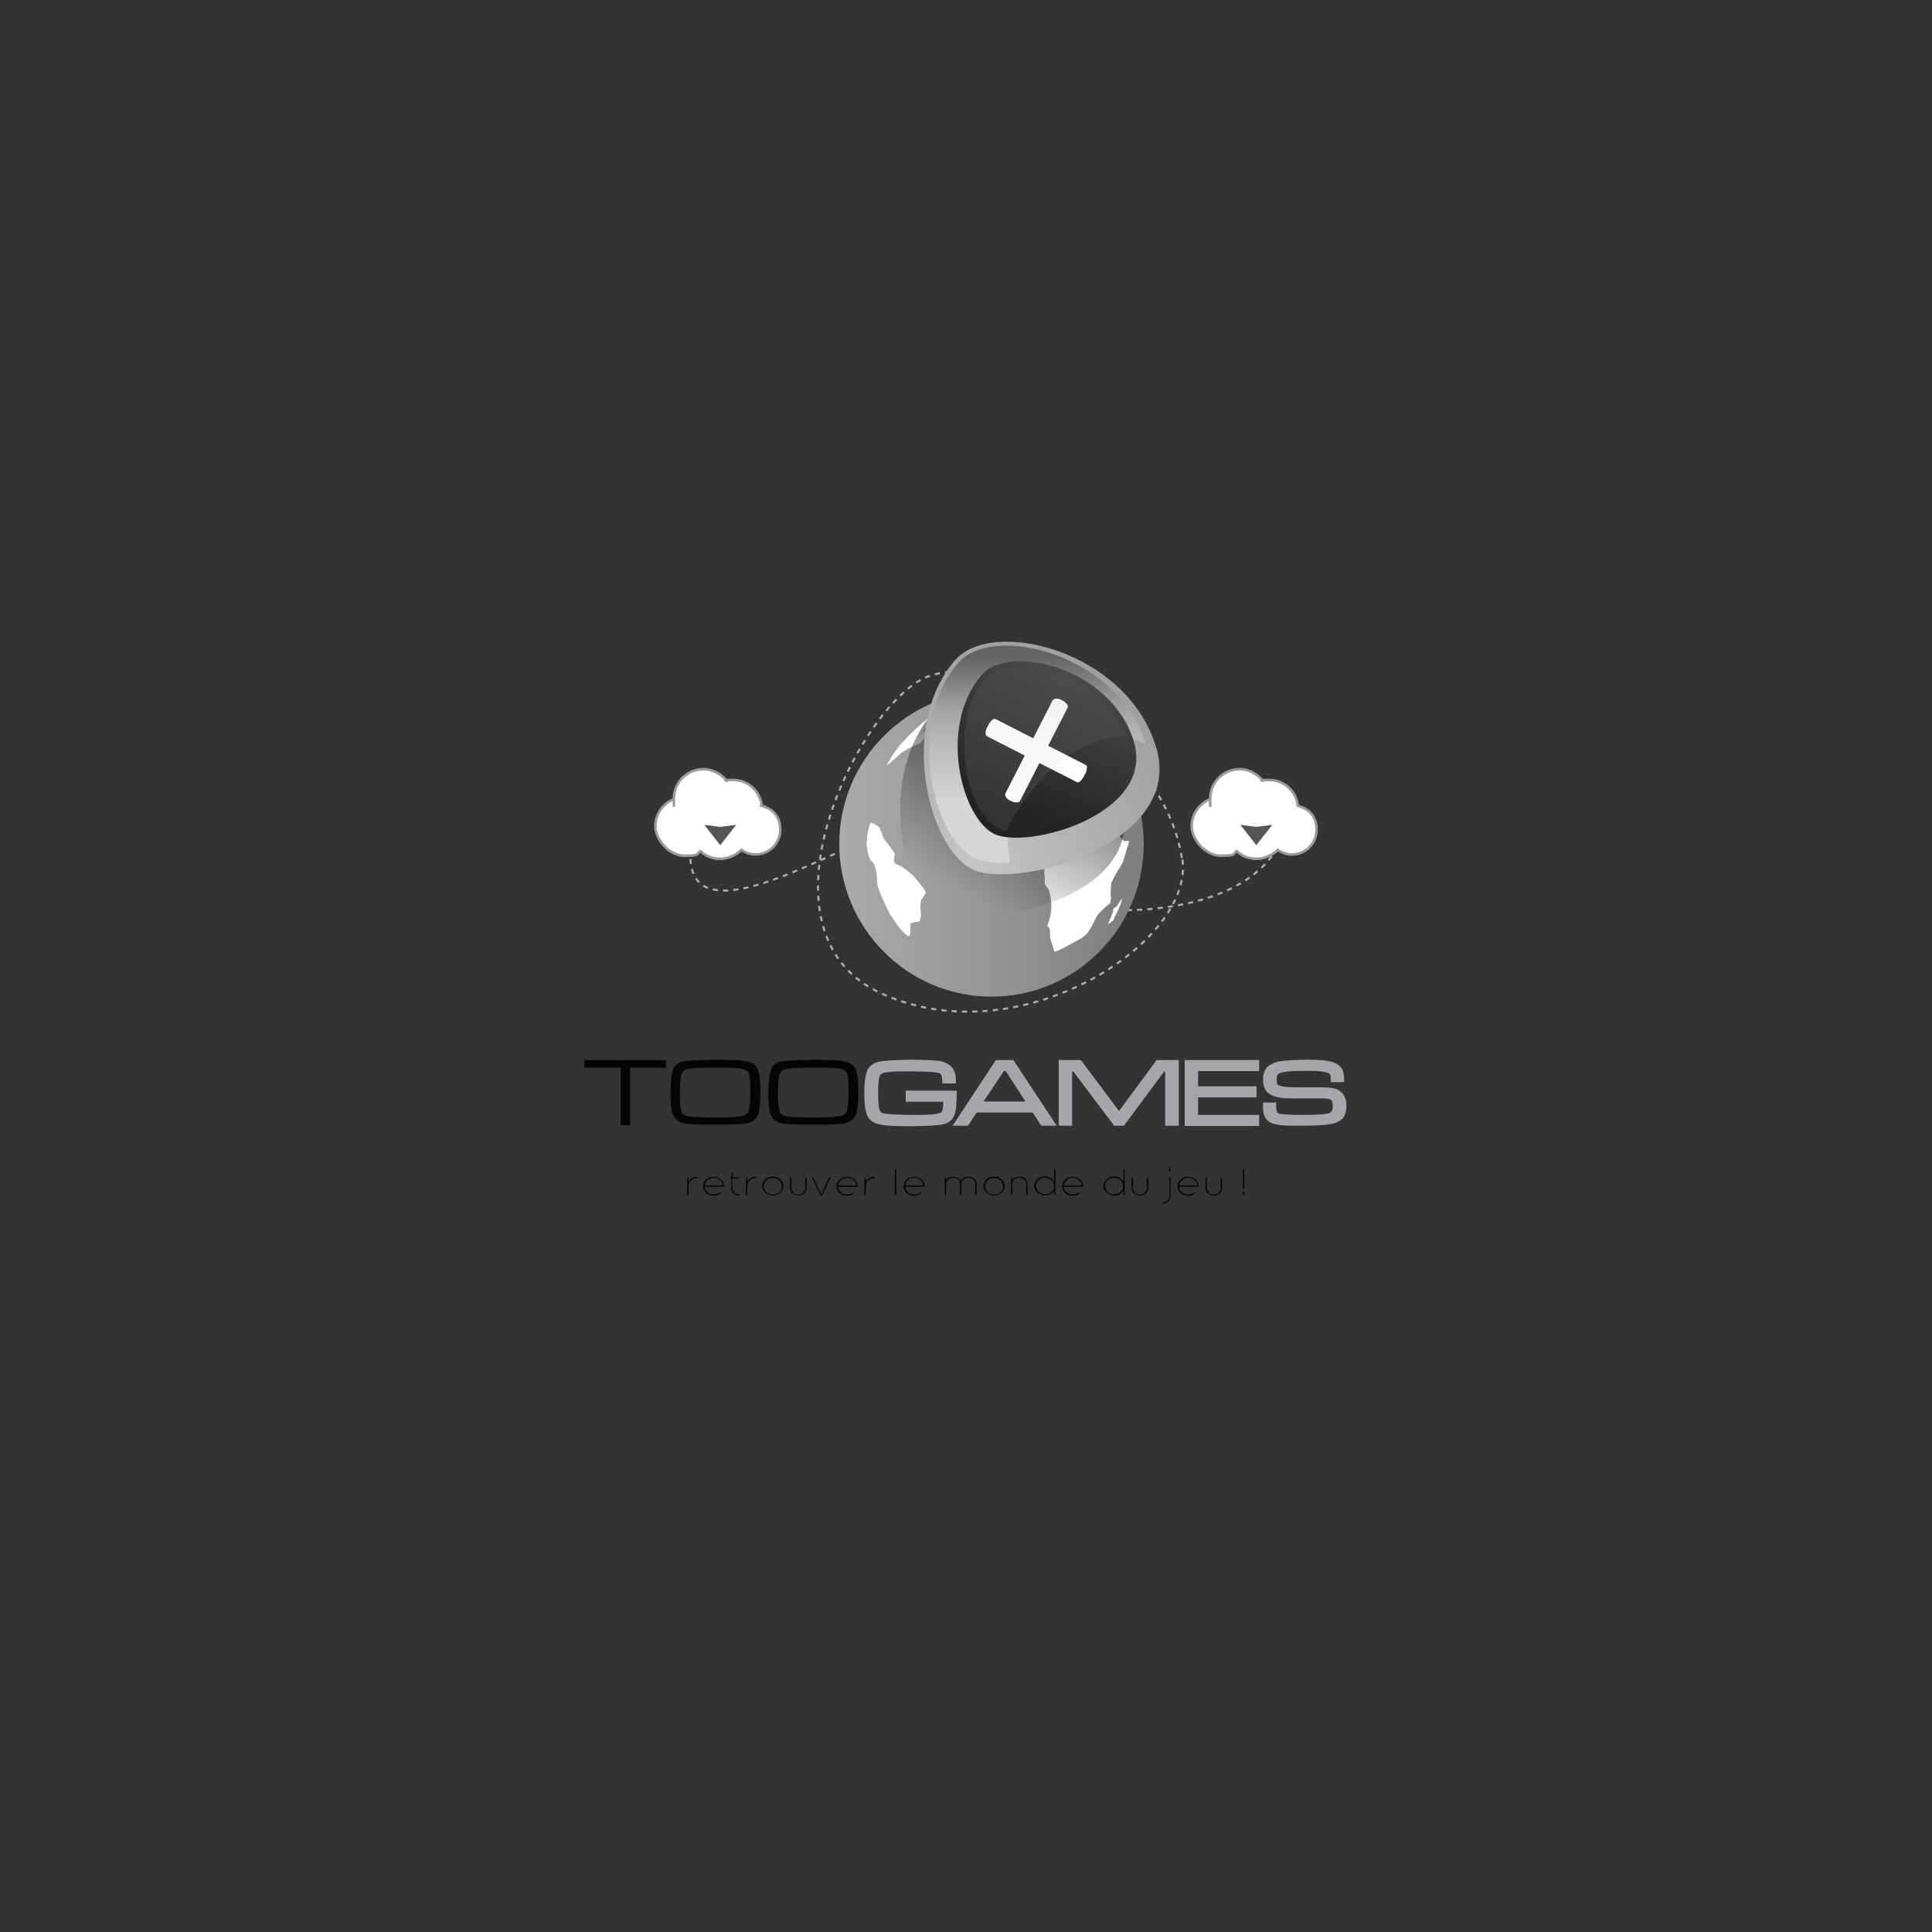 <?xml version="1.0" encoding="UTF-8"?>
<svg xmlns="http://www.w3.org/2000/svg" xmlns:xlink="http://www.w3.org/1999/xlink" version="1.1" viewBox="0 0 750 750">
  <rect x="0" y="0" width="750" height="750" fill="#333333" stroke="none"/>
  <defs>
    <style>
      .cls-1, .cls-2 {
        fill: none;
      }

      .cls-3 {
        fill: url(#Dégradé_sans_nom_4);
      }

      .cls-4 {
        fill: url(#Dégradé_sans_nom_5);
      }

      .cls-5 {
        fill: url(#Dégradé_sans_nom_8);
      }

      .cls-6 {
        fill: #a5a5aa;
      }

      .cls-2 {
        stroke: #adadae;
        stroke-dasharray: 2;
        stroke-width: .8px;
      }

      .cls-7 {
        fill: #060606;
      }

      .cls-8 {
        stroke: #9b9b9b;
      }

      .cls-8, .cls-9 {
        fill: #fff;
      }

      .cls-10 {
        fill: url(#Dégradé_sans_nom);
      }

      .cls-11 {
        fill: #050507;
      }

      .cls-12 {
        fill: url(#Dégradé_sans_nom_2);
        opacity: .6;
      }

      .cls-12, .cls-13 {
        isolation: isolate;
      }

      .cls-13 {
        fill: url(#Dégradé_sans_nom_6);
        opacity: .1;
      }

      .cls-14 {
        fill: #555;
      }
    </style>
    <linearGradient id="Dégradé_sans_nom" data-name="Dégradé sans nom" x1="325.8" y1="92.2" x2="444" y2="92.2" gradientTransform="translate(0 419.8) scale(1 -1)" gradientUnits="userSpaceOnUse">
      <stop offset="0" stop-color="#afb0b0"/>
      <stop offset="0" stop-color="#a9aaaa"/>
      <stop offset=".6" stop-color="#909192"/>
      <stop offset=".9" stop-color="#7f8081"/>
    </linearGradient>
    <linearGradient id="Dégradé_sans_nom_2" data-name="Dégradé sans nom 2" x1="374.9" y1="72.4" x2="401.2" y2="124" gradientTransform="translate(0 419.8) scale(1 -1)" gradientUnits="userSpaceOnUse">
      <stop offset="0" stop-color="#252525" stop-opacity="0"/>
      <stop offset="1" stop-color="#252525"/>
    </linearGradient>
    <radialGradient id="Dégradé_sans_nom_8" data-name="Dégradé sans nom 8" cx="-475.6" cy="-289.9" fx="-475.6" fy="-289.9" r="89.4" gradientTransform="translate(-140.2 127.9) rotate(-126.9) scale(1 -1)" gradientUnits="userSpaceOnUse">
      <stop offset="0" stop-color="#c4c5c5"/>
      <stop offset=".7" stop-color="#a9aaaa"/>
      <stop offset="1" stop-color="#9e9fa0"/>
    </radialGradient>
    <linearGradient id="Dégradé_sans_nom_4" data-name="Dégradé sans nom 4" x1="402.7" y1="110.1" x2="402.7" y2="164.8" gradientTransform="translate(0 419.8) scale(1 -1)" gradientUnits="userSpaceOnUse">
      <stop offset="0" stop-color="#d6d6d6"/>
      <stop offset="0" stop-color="#d1d1d1"/>
      <stop offset=".3" stop-color="#c0c1c1"/>
      <stop offset=".6" stop-color="#a6a7a8"/>
      <stop offset=".9" stop-color="#747576"/>
      <stop offset="1" stop-color="#646464"/>
    </linearGradient>
    <linearGradient id="Dégradé_sans_nom_5" data-name="Dégradé sans nom 5" x1="-440.5" y1="-368.6" x2="-472.1" y2="-314.7" gradientTransform="translate(-140.2 127.9) rotate(-126.9) scale(1 -1)" gradientUnits="userSpaceOnUse">
      <stop offset="0" stop-color="#4d4d4d"/>
      <stop offset=".4" stop-color="#393a3a"/>
      <stop offset="1" stop-color="#232323"/>
    </linearGradient>
    <linearGradient id="Dégradé_sans_nom_6" data-name="Dégradé sans nom 6" x1="395.8" y1="107.5" x2="412.6" y2="157.1" gradientTransform="translate(0 419.8) scale(1 -1)" gradientUnits="userSpaceOnUse">
      <stop offset="0" stop-color="#d6d6d6"/>
      <stop offset="0" stop-color="#d1d1d1"/>
      <stop offset=".3" stop-color="#c0c1c1"/>
      <stop offset=".6" stop-color="#a6a7a8"/>
      <stop offset=".9" stop-color="#747576"/>
      <stop offset="1" stop-color="#646464"/>
    </linearGradient>
  </defs>
  <!-- Generator: Adobe Illustrator 28.7.1, SVG Export Plug-In . SVG Version: 1.2.0 Build 142)  -->
  <g>
    <g id="Calque_1">
      <g id="Calque_1-2" data-name="Calque_1">
        <path class="cls-11" d="M226.8,411.5h31.8v3h-14v22.3h-3.7v-22.3h-14.1v-3Z"/>
        <path class="cls-11" d="M278.5,411.4c4.8,0,8.1.1,10.1.4s3.4.8,4.3,1.6c.6.5,1,1.1,1.3,1.8.3.7.5,1.7.7,2.9.2,1.6.3,3.6.3,6s-.2,5.5-.5,7c-.3,1.6-.9,2.8-1.7,3.5-.8.8-2.2,1.3-4,1.6-1.9.3-5,.4-9.2.4h-7c-2.6,0-4.2-.1-5-.2-1.4-.1-2.5-.3-3.3-.6-.8-.3-1.5-.7-2.1-1.3-.8-.8-1.4-1.9-1.7-3.3s-.4-3.8-.4-7.2.3-6.9.9-8.6c.7-2,2.4-3.2,5.1-3.5,2.4-.3,6.5-.5,12.4-.5h-.2,0ZM276.3,414.5c-3.9,0-6.8.1-8.6.4-1.1.2-1.8.4-2.3.8s-.8,1-1,1.9c-.3,1.4-.5,3.5-.5,6.2s0,4.8.3,6.1c.2,1.3.5,2.1.9,2.5s.9.6,1.5.8,1.7.3,3.2.4c2.4.1,5.2.2,8.3.2,4.5,0,7.8-.2,9.8-.5,1.6-.2,2.6-1.1,2.9-2.6.3-1.6.5-3.7.5-6.4s-.1-5.6-.4-7-1.3-2.2-3.2-2.5c-1.1-.1-2.3-.2-3.6-.3h-7.8,0Z"/>
        <path class="cls-11" d="M316.5,411.4c4.8,0,8.1.1,10.1.4s3.4.8,4.3,1.6c.6.5,1,1.1,1.3,1.8.3.7.5,1.7.7,2.9.2,1.6.3,3.6.3,6s-.2,5.5-.5,7c-.3,1.6-.9,2.8-1.7,3.5-.8.8-2.2,1.3-4,1.6-1.9.3-5,.4-9.2.4h-7c-2.6,0-4.2-.1-5-.2-1.4-.1-2.5-.3-3.3-.6-.8-.3-1.5-.7-2.1-1.3-.8-.8-1.4-1.9-1.7-3.3s-.4-3.8-.4-7.2.3-6.9.9-8.6c.7-2,2.4-3.2,5.1-3.5,2.4-.3,6.5-.5,12.4-.5h-.2,0ZM314.4,414.5c-3.9,0-6.8.1-8.6.4-1.1.2-1.8.4-2.3.8s-.8,1-1,1.9c-.3,1.4-.5,3.5-.5,6.2s0,4.8.3,6.1c.2,1.3.5,2.1.9,2.5s.9.6,1.5.8,1.7.3,3.2.4c2.4.1,5.2.2,8.3.2,4.5,0,7.8-.2,9.8-.5,1.6-.2,2.6-1.1,2.9-2.6.3-1.6.5-3.7.5-6.4s-.1-5.6-.4-7-1.3-2.2-3.2-2.5c-1.1-.1-2.3-.2-3.6-.3h-7.8,0Z"/>
        <path class="cls-6" d="M342.2,436.6c-2.2-.3-3.9-1.1-5-2.6h0c-1.2-1.7-1.7-4.9-1.7-9.7h0c0-3.4.3-6,.9-8h0c.6-2,2.1-3.4,4.3-4h0c2.2-.6,6.1-.8,12-.9h0c1.9,0,4.1,0,6.5.1h0c2.4,0,4,.2,5,.3h0c1.9.2,3.5.9,4.8,2h0c.8.7,1.3,1.5,1.6,2.4h0c.3.9.5,2.1.5,3.6h0v.8h-5.3v-.7c0-1.8-.4-2.8-.7-3h0c-.2-.2-.6-.4-1.2-.5h0c-.6-.1-1.6-.2-3.1-.3h0c-2-.1-4.5-.2-7.4-.2h0c-3.9,0-6.7,0-8.4.3h0c-1.7.1-2.7.5-3,.8h0c-.3.2-.6.8-.8,1.8h0c-.2,1-.3,2.8-.3,5.1h0c0,3.6.2,5.9.5,6.9h0c.2.5.4.9.8,1.1h0c.3.2.9.4,1.8.5h0c1.7.2,5.7.4,11.9.4h0c3.4,0,5.9-.1,7.5-.4h0c1.4-.2,2.1-.6,2.3-1h0c.2-.4.5-1.7.5-3.7h-14.6v-4.3h19.8v.8c0,3.7-.2,6.1-.5,7.4h0c-.3,1.3-.8,2.4-1.5,3.1h0c-.8.8-1.8,1.3-3.1,1.7h0c-1.9.5-5.8.7-11.8.8h0c-5.7,0-9.7-.1-12.1-.5h-.2,0Z"/>
        <path class="cls-6" d="M404.6,437v-.7l.6-.4-.6.4v.7h-.4l-3.3-5.1h-21.8l-3.3,5.1h-6l16.8-25.5h6.8l16.8,25.5h-5.6ZM381.8,427.6h16.3l-7.7-11.8h-.7l-7.9,11.8h0Z"/>
        <path class="cls-6" d="M452.3,437v-21h-.4l-15.6,21h-3.8l-15.8-21h-.5v21h-5.2v-25.5h8.6l14.8,19.8,14.6-19.8h8.6v25.5h-5.3Z"/>
        <path class="cls-6" d="M459.9,437v-25.5h28.9v4.3h-23.7v5.9h22.7v4.3h-22.7v6.8h23.7v4.3h-28.9Z"/>
        <path class="cls-6" d="M497.2,436.8c-1.5-.2-2.8-.5-3.7-.9h0c-1.1-.5-2-1.3-2.5-2.3h0c-.5-1-.7-2.2-.7-3.8h0v-1.1h0v-.7h5.1v1.2h0c0,1.3.2,2.2.3,2.4h0c0,.2.3.4.9.7h0c.7.3,4.2.5,9.9.5h0c4.1,0,7.1-.2,8.8-.5h0c1.5-.3,2-1,2.1-2.8h0c0-1-.2-1.6-.3-2h0c-.2-.3-.5-.6-1-.8h0c-.6-.2-1.5-.3-2.7-.3h-12.2c-2.4,0-4.3-.2-5.8-.6h0c-1.5-.4-2.7-1-3.6-2h0c-1.1-1.1-1.5-2.8-1.5-4.9h0c0-2.3.8-4.2,2.4-5.3h0c.8-.5,1.6-.9,2.5-1.2h0c.9-.3,2.1-.5,3.6-.6h0c2.5-.3,5.5-.4,8.9-.4h0c3.2,0,5.6.1,7.4.4h0c1.8.3,3.2.8,4.3,1.5h0c.9.6,1.5,1.4,1.9,2.3h0c.3.9.5,2.1.5,3.7h0v.8h-5.2v-1.1h0c0-1.1-.2-1.8-.3-1.9h0c-.2-.4-1-.8-2.4-1h0c-1.4-.3-3.5-.4-6.4-.4h0c-3.6,0-6.3.1-8,.3h0c-1.8.2-2.9.6-3.3,1h0c-.4.3-.6.9-.6,2h0c0,1,.2,1.7.3,1.9h0c.1.2.5.5,1.3.7h0c1.1.3,3.5.5,7.1.5h9.1c2,0,3.6.2,4.8.5h0c1.2.3,2.2,1,3,1.9h0c1,1.2,1.5,2.8,1.5,4.7h0c0,1.8-.4,3.4-1.2,4.6h0c-1,1.4-2.8,2.2-5.1,2.6h0c-2.3.4-6.4.6-12.3.6h0c-3.1,0-5.4,0-6.9-.2h0Z"/>
        <path class="cls-2" d="M268,329.4v1.8c-1.2,36,62.1-6,77.2-8.2,9-1.3,28.3,4.5,35.7,9.9,17.1,12.5,26.7,19.2,48.4,20.3,22,1.1,54.3-3.4,66.5-23.9"/>
        <path class="cls-10" d="M444,327.6c0,32.8-26.5,59.3-59.1,59.3s-59.1-26.6-59.1-59.3,26.5-59.3,59.1-59.3,59.1,26.6,59.1,59.3Z"/>
        <path class="cls-1" d="M407.7,361.3h0q0,0,0,0Z"/>
        <path class="cls-1" d="M407.7,361.2h0Z"/>
        <path class="cls-1" d="M407.8,361.9h0Z"/>
        <path class="cls-1" d="M407.7,361.5h0q0,0,0,0Z"/>
        <path class="cls-1" d="M408.3,282.5h0Z"/>
        <path class="cls-1" d="M408.4,282.3h0Z"/>
        <path class="cls-1" d="M407.9,362.7h0Z"/>
        <path class="cls-1" d="M407.8,362.2v.2-.2Z"/>
        <path class="cls-1" d="M427.8,311.2h0Z"/>
        <path class="cls-1" d="M408.4,282.1h0Z"/>
        <path class="cls-1" d="M428,311.4h0Z"/>
        <path class="cls-1" d="M428.7,312c.2.2.3.2,0,0h0Z"/>
        <path class="cls-1" d="M428.2,311.6l.2.2-.2-.2Z"/>
        <path class="cls-1" d="M407.9,362.5h0q0,0,0,0Z"/>
        <path class="cls-9" d="M357.3,285.2c-.3.3-.5.6-.6.8-.2.3.1,0,.6-.8Z"/>
        <path class="cls-9" d="M366.4,278.7s-1.7-1-2.4-.2c-.6.6-4.9,4.8-6.6,6.7-.5.7-.8,1.1-.6.8.1-.2.3-.5.6-.8,1.6-2.2,5.4-7.7,5.4-7.7,0,0-2.4,1-5.6,3.9s-5.3,4.9-7.8,7.8c-2.4,2.9-5.1,7.3-5.1,8l3.1-2.7,2.7-2.4,2.4-1.5,4.6-2,.7-.7s.2-1.5,4.4-1.7c4.1-.2,1.2-.7,1.2-.7l1-2.7,1.9-4.1h0Z"/>
        <path class="cls-9" d="M355.7,341.3c-1.4-1.9-3.4-3.2-5.3-4.6-.8-.6-2.6-1-3.1-1.7-.7-1,.2-2.9,0-3.6s-2.9-4.1-2.9-4.1c-1-1.5-1.5-1.7-1.9-3.1-.5-1.5.7.5-.5-1.5-1.2-1.9.7-.5-1.2-1.9s-2.9-1.5-2.9-1.5c-.2,1-1.2,3.6-1.2,4.6s-.5,3.4-.2,4.9c.2,1.5.5,3.1,1.2,4.6s1.7,1,2.2,3.9.2-.5.5,2.9l.2,3.4,1.2,3.4s2.9,6.8,3.9,8.2c.7,1,1.3,2,1.9,2.9,1,1.5,2.7,3.4,2.7,3.4,0,0,.9,1,1.9,1.7,1.5,1,1.2-2.7,1.2-2.7v-1.9c.7-.5,1.9-.7,1.9-.7l1.7-.2s.7-2.2.5-2.9c-.2-.7-.2-2.9-.2-2.9,0,0,0-1,.2-1.9.2-1,1-1.9,1-1.9l1-1.7-1.2-1.9-2.4-2.9-.2-.3h0Z"/>
        <path class="cls-9" d="M384.4,276c1.2-.2,1.5-.7,2.7-1.5,1.2-.7,1.5-1,1.5-1l1.5-2.2-1.7-.7-2.7-.7-3.6.2s-4.4.5-5.1.7-2.9.5-2.9.5l-2.4,1.5s-2.4,1.2-3.6,1.9l5.6-1.7s-2.2,1.9-3.4,3.4c0,0,1.9-.7,3.9-2.4l1.7-1s1.9-.7,2.9-1c1-.2,1.7.7,1.7.7l-1.9,1.9-2.7,2.2-2.7,2.4s1.9-.2,2.9-.5c1-.2,3.1-1.5,4.6-1.7s2.7-1,3.9-1.2l-.2.2h0Z"/>
        <path class="cls-9" d="M399.9,282.8c-1,0,2.2.7,0,0h0Z"/>
        <path class="cls-9" d="M407.8,362.5h0Z"/>
        <path class="cls-9" d="M407.9,362.7h0Z"/>
        <path class="cls-9" d="M416.4,296.1h0Z"/>
        <path class="cls-9" d="M427.9,311.3s.1.1.2.1c0,0-.1-.1-.2-.1Z"/>
        <path class="cls-9" d="M416,296.4c.1-.1.3-.2.3-.3-.1.1-.3.2-.3.3Z"/>
        <path class="cls-9" d="M438.2,311.5l-1.2-1.5s-3.6-3.1-3.1-4.1l3.6,1.5.7-1.7v-1.7s-.2-1.2-1-1.7l-5.3-4.1-3.6-2.4s-1.5-1.9-2.2-2.7-1.7-2-1.7-2c0,0-.5-1,0-1.7s2.2-2.2,2.2-2.2l-.7-1.5-1.7-1s-1.9-.5-2.7-.5h-1.7s-1.5-.2-2.7-1.5l-1.9-1.2-1.9-.7-1.9-1.5-1.7-1.2s-.7,1-1.9,1.2c0,0,.2-1.5-.2-2.7-.5-1.2,0,0-1.2-.5s-1.9-1.2-2.9-1.2-1.7,1-2.2,1.7-1.5,1.7-1.5,1.7c0,0-1.2,1.7-2.2,2.2,0,0,.2,1.5,2.4,2.2,1,0,0,0,1.5.5,0,0,0,1,.2,1.7s1.5-.5,2.4-.5-.2-1-.2-1.9-.5-1-1.2-2,2.2-1.2,2.2-1.2l.2,1c.2,1,.2,1.2,1.7,1.2,0,0,1.9-.7,1.7.5h0v.2h0v.2h0s0,.1,0,0h0v-.2h0c0,0-.5,0-1.5.4-1.5.5,0,1,.5,1.9l-1.2,1s-1.2-.2-2.4.2c-1.2.5-1.5.2-2.7.7,0,0-1,.5-2.2,1.5,0,0-1,.7-1.5,1.9l-4.4,1.7,1.5.7.5,1.7s-.2,1-1.2,1.5h-2.2s-2.2-.2-3.1.5l-.7,2.9.7,2,1.9,1s.2,1.7-1.2,2.2c0,0-1,.2-1.7,1.5-.7,1.2-1,1.7-1,2.4s-1.5,2.2-1.5,2.2l-6.8,5.6v1.5s.2,1.2.5,2.2c.2,1,0,1.5,0,2.7s-1,2.2-1.2,3.1c-.2,1,6.6,10.2,8,11.2s0,0,1,.2,1.5-.7,3.1-1.2c1.7-.5,4.1.2,4.9-.2.7-.5,5.3.2,6.5,1.2s0,0,1,.7c.8.6,2.2,0,2.9-.2s.2,1.9.5,2.9c.2,1,0,1.9,0,2.7s.5,1.5,1.2,2.2,2.4,6.8.7,12.1c-1.7,5.3-.2,1.2.2,4.6h0v.2c0,.1,0,0,0,0h0v.3h0v.5h0c0,.1,0,0,0-.1h0v-.5h0v-.2h0v-.2c0-.1,0,0,0,0h0v1.2c0,1.2.2,2.2.5,2.9.2.7,1,3.1,1.2,3.9.2.7,10.7-5.3,10.7-5.3l2.2-1.9s.7-1.2,1.2-1.9c.5-.7,1.7-3.6,2.7-5.1s4.9-4.6,4.9-4.6c0,0,.5-2.2.2-2.9-.2-.7.2-4.9.2-4.9l1.5-3.1s1.5-2.4,2.4-3.9c1-1.5,1.9-6.1,2.4-7,.5-1,.5-2.4.5-2.4l-1.5.2s-1.2-.5-1.7-1.5-1.9-1.5-2.7-2.9-1.7-2.4-1.7-2.4l-3.1-4.4-1.9-4.1-.2-1.9,2.4,2.2h.2c0,.1.1.2.2.3l.2.2.3.3c.3.2.2.2,0,0l-.3-.3-.2-.2-.2-.2h0s-.1,0-.2-.1h0l1,1.5c1,1.5,1.5,1.7,1.9,2.4.5.7,4.1,5.1,4.1,5.1,0,0,.5,1,1.2,1.2,0,0,1.7-2.2,2.2-3.1.5-1,.5-1.7.5-2.7s.2-2,.2-2l-.7-2.2v-.3h0ZM423.4,306.1l-1.2.5-2.2,2.2s0-1.2-.7-2.2l-3.4-1-1.9.5-1.2,1.5-3.6-1.2s-2.7-.7-3.6-2.2l-1.5-1.9h-1.9s-2.2-.2-3.1,0-2.7,0-3.4.2c-.7.2-1.9,1.2-1.9,1.2l-2.7-.2,1-1.7s2.2-1.5,3.4-2.7c0,0,.7-1,2.2-2.2h0s.2-.1.3-.2c0,0,.1-.1.2-.1h0s-.1,0-.2.1c0,0-.2.1-.3.2h0l1.9-1h.4c.1,0,.2-.1.3-.1h.1-.1s-.2,0-.3.1h-.4l1.5-.5s1.5,0,2.7.5l1.5,1s1.2.7,2.7,2.7h0s.1.2.2.3c0,0,.1.1.1.2,0,0,0,.1.1.2s0,.1,0,0v-.2c-.1,0-.2-.1-.2-.2,0,0-.1-.2-.2-.3h0l-1.5,1.5s2.4-.2,3.1-1.5c0,0,.2-1.2-.7-2.2,0,0-2.2-1.2-2.9-1.7-.7-.5-1.5-1.9-1.5-1.9,0,0,1,.2,1.7.5.7.2,2.4.7,2.4.7,0,0,2.9,1.7,3.1,2.4.2.7.7,1.2,1,1.9s1,1.9,1.7,1.5c.7-.5,0,0-.5-1.7l1-1.7,1.2-1,.5-.7c.5-.7-.2-1.9.7-3.1,0,0,1.7.2,1.2-1.2,0,0,1.5,0,2.2.2s0,0,.5,1,.5,1,2.2,1.7l1,2.2-1.5.2-1.7.2-1.7.2s-1.7.2-2.2,2.9l1.7,1.2c.7.5,1.5-.5,2.4-.5s1-.7,2.7.5c.6.5.7,1.7.7,1.7,0,0-.5,2.4-1.2,3.1h-.2Z"/>
        <path class="cls-9" d="M428,311.4l.2.2-.2-.2Z"/>
        <path class="cls-9" d="M428.4,311.7l.3.3-.3-.3Z"/>
        <path class="cls-9" d="M407.8,361.9v.3-.3Z"/>
        <path class="cls-9" d="M408.4,282.3v.2-.2Z"/>
        <path class="cls-9" d="M417.1,300.3v.4-.4Z"/>
        <path class="cls-9" d="M408.3,282.6c0,.1,0,0,0,0h0Z"/>
        <path class="cls-9" d="M407.7,361.6v.2-.2Z"/>
        <path class="cls-9" d="M417.1,300.1v.2-.2Z"/>
        <path class="cls-9" d="M408.4,282.1h0c0,.1,0,0,0,0Z"/>
        <path class="cls-9" d="M407.7,361.3h0Z"/>
        <path class="cls-9" d="M407.7,361.5h0Z"/>
        <path class="cls-9" d="M417,300.8v.2-.2Z"/>
        <path class="cls-9" d="M407.7,361.2h0Z"/>
        <path class="cls-9" d="M392.6,285.7c0,1.5-.7,2.7-.7,2.7,1.2.5,3.2,0,3.2,0,0-1.5,0-2.2-.7-2.7l-2.4-2.9s-.2,1,.2,1.9c.5,1,.5-.5.5,1h-.1Z"/>
        <path class="cls-9" d="M390.7,286.5l-.5-1.5-1.7,2.7s1.5,0,2.2-1.2Z"/>
        <path class="cls-9" d="M417.1,300.3h0Z"/>
        <path class="cls-9" d="M407.7,299.6h0Z"/>
        <path class="cls-9" d="M397.5,296.9h0Z"/>
        <path class="cls-9" d="M408.2,300.3c0,.1.1.1,0,0h0Z"/>
        <path class="cls-9" d="M408,300s.1.1.1.2c0,0,0-.1-.1-.2Z"/>
        <path class="cls-9" d="M407.7,299.7c0,.1.2.2.2.3,0-.1-.2-.2-.2-.3Z"/>
        <path class="cls-9" d="M407.7,299.7h0Z"/>
        <path class="cls-9" d="M417,300.7h0Z"/>
        <path class="cls-9" d="M416.4,296h0Z"/>
        <path class="cls-9" d="M415.9,296.4h0Z"/>
        <path class="cls-9" d="M417,301.1c0,.2,0,.3,0,0h0Z"/>
        <path class="cls-9" d="M416.3,296.1h0Z"/>
        <path class="cls-9" d="M408.1,300.2s0,.1.1.2c0,0,0-.1-.1-.2Z"/>
        <path class="cls-9" d="M398,296.5h0Z"/>
        <path class="cls-9" d="M398,296.4h0Z"/>
        <path class="cls-9" d="M398.1,296.4h0Z"/>
        <path class="cls-9" d="M397.8,296.6s.1-.1.2-.1c0,0-.1,0-.2.1Z"/>
        <path class="cls-9" d="M397.5,296.9c.1-.1.2-.2.3-.2-.1,0-.2.2-.3.2Z"/>
        <path class="cls-9" d="M399.4,295.9h0Z"/>
        <path class="cls-9" d="M399.6,295.9h.2-.2Z"/>
        <path class="cls-9" d="M399.9,295.7c.1,0,.2-.1.3-.1,0,0-.1,0-.3.1Z"/>
        <path class="cls-9" d="M399.8,295.8h.1-.1Z"/>
        <path class="cls-9" d="M400.1,295.6h.1-.1Z"/>
        <path class="cls-9" d="M400.2,295.5h0Z"/>
        <path class="cls-9" d="M399.5,295.9h.1-.1Z"/>
        <path class="cls-9" d="M433.6,351.8l-1.5,1s.2,1-.5,2.4c-.7,1.5-1.5,3.6-1.5,3.6,1-.5,2.2-1.7,2.2-1.7l.7-2.2s-.7,2.2,1-1.5c1.7-3.6,1.5-4.6,1.5-4.6l-1.9,2.9h0Z"/>
        <path class="cls-12" d="M364.6,274.2c15-14.5,63.8,2.2,71.4,39.1s-57.1,48.5-72.4,39-22.6-55.3.9-78.1h.1Z"/>
        <path class="cls-2" d="M459,333.7c4.7,31.3-61.7,76-115.9,52.4-54.2-23.6-9.3-113.1,16.9-123.4,26.2-10.3,91.5,21.8,98.9,71h.1Z"/>
        <path class="cls-5" d="M370.9,256.2c14.2-16.5,66.5-3.8,77.9,33.8,11.5,37.6-54.6,55.8-71.5,47.4-16.8-8.4-28.8-55.3-6.5-81.2h.1Z"/>
        <path class="cls-3" d="M402.4,289.9c7.3-8.5,25.6-8.7,42.3-1.1h0c-10.7-35.1-59.5-47-72.7-31.5-20.8,24.2-9.6,68,6.1,75.8,3.1,1.5,8.1,2.1,13.9,1.8-2.4-15.1,0-32.5,10.5-44.8v-.2h-.1Z"/>
        <path class="cls-4" d="M381,262.1c10.8-12.6,50.4-2.9,59.1,25.6s-41.5,42.3-54.2,36-21.8-41.9-4.9-61.6Z"/>
        <path class="cls-9" d="M412.4,271.9c.5.3.9.5,1.2.8.3.3.5.5.7.8s.2.5.2.8,0,.5-.2.7l-7.4,14.5,14.5,7.4c.2.1.4.3.5.5,0,.2.1.4,0,.8,0,.3-.1.7-.2,1.1-.1.5-.4,1-.7,1.6-.3.6-.6,1.1-.9,1.5s-.5.7-.8.9-.5.3-.7.4c-.2,0-.4,0-.6-.1l-14.5-7.4-7.4,14.5c-.1.3-.3.5-.5.6s-.5.2-.8.2-.7,0-1.1-.1-.9-.3-1.4-.5-.9-.5-1.2-.8c-.3-.3-.6-.5-.7-.8s-.2-.5-.2-.8,0-.5.2-.7l7.4-14.5-14.5-7.4c-.2-.1-.4-.3-.5-.5s-.2-.5-.2-.8,0-.7.2-1.2c.1-.5.4-1,.7-1.6.3-.6.6-1.1.9-1.5s.5-.7.8-.9.5-.3.7-.3.5,0,.7.1l14.5,7.4,7.4-14.5c.1-.2.3-.4.5-.6.2-.1.5-.2.8-.3.3,0,.7,0,1.1.1.4,0,.8.3,1.3.5h.2Z"/>
        <path class="cls-13" d="M390.5,322.7s16.8-36.3,46.7-37.2c0,0-14.5-30.4-45.8-26.3-23.6,3.1-21.8,57.2-.9,63.5h0Z"/>
        <path class="cls-8" d="M295.7,312.7c-.6-5.5-5.3-9.9-11-9.9s-1.8.1-2.6.3c-2.1-2.7-5.4-4.5-9.1-4.5-6.3,0-11.4,5.1-11.4,11.4s0,.1,0,.2c-4.2,1.7-7.2,5.8-7.2,10.6s5.1,11.4,11.4,11.4,4.3-.7,6.1-1.8c2,1.9,4.7,3,7.7,3s6.2-1.4,8.2-3.5c1.6,1.1,3.5,1.8,5.5,1.8,5.3,0,9.6-4.3,9.6-9.6s-3.1-8.2-7.3-9.3h0Z"/>
        <polygon class="cls-14" points="285.8 320.2 279.6 328.1 273.4 320.2 279.6 321 285.8 320.2"/>
        <path class="cls-8" d="M503.8,312.7c-.6-5.5-5.3-9.9-11-9.9s-1.8.1-2.6.3c-2.1-2.7-5.4-4.5-9-4.5-6.3,0-11.4,5.1-11.4,11.4s0,.1,0,.2c-4.2,1.7-7.2,5.8-7.2,10.6s5.1,11.4,11.4,11.4,4.3-.7,6.1-1.8c2,1.9,4.7,3,7.7,3s6.2-1.4,8.2-3.5c1.6,1.1,3.5,1.8,5.5,1.8,5.3,0,9.6-4.3,9.6-9.6s-3.1-8.2-7.3-9.3h0Z"/>
        <polygon class="cls-14" points="493.9 320.2 487.7 328.1 481.5 320.2 487.7 321 493.9 320.2"/>
        <path class="cls-7" d="M267.2,458.7c.4-.6.8-1,1.5-1.4.6-.4,1.3-.5,2.1-.5v.5c-1,0-1.8.3-2.5.9s-1,1.4-1,2.3v3.5h-.5v-6.9h.5v1.7h-.1Z"/>
        <path class="cls-7" d="M281.1,460.7h-7.6c0,.8.4,1.5,1.1,2.1s1.5.9,2.4.9,1.8-.3,2.5-.9l.4.3c-.8.7-1.8,1.1-2.9,1.1s-2.1-.4-2.9-1.1-1.2-1.6-1.2-2.6.4-1.9,1.2-2.6c.8-.7,1.8-1.1,2.9-1.1s2.1.4,2.9,1.1,1.2,1.6,1.2,2.6v.2ZM280.6,460.2c0-.8-.4-1.5-1.1-2.1s-1.5-.9-2.4-.9-1.7.3-2.4.9c-.7.6-1,1.3-1.1,2.1h7.1-.1Z"/>
        <path class="cls-7" d="M284.3,457.5v3.8c0,.7.3,1.2.8,1.7s1.1.7,1.9.7v.5c-.9,0-1.6-.3-2.2-.8s-.9-1.2-.9-2v-6.2h.5v1.9h2.6v.5h-2.7,0Z"/>
        <path class="cls-7" d="M290,458.7c.4-.6.8-1,1.5-1.4.6-.4,1.3-.5,2.1-.5v.5c-1,0-1.8.3-2.5.9s-1,1.4-1,2.3v3.5h-.5v-6.9h.5v1.7h-.1Z"/>
        <path class="cls-7" d="M297.1,463c-.8-.7-1.2-1.6-1.2-2.6s.4-1.9,1.2-2.6c.8-.7,1.8-1.1,2.9-1.1s2.1.4,2.9,1.1,1.2,1.6,1.2,2.6-.4,1.9-1.2,2.6c-.8.7-1.8,1.1-2.9,1.1s-2.1-.4-2.9-1.1ZM297.5,458.2c-.7.6-1,1.4-1,2.3s.4,1.6,1,2.3c.7.6,1.5.9,2.5.9s1.8-.3,2.5-.9,1-1.4,1-2.3-.4-1.6-1-2.3c-.7-.6-1.5-.9-2.5-.9s-1.8.3-2.5.9Z"/>
        <path class="cls-7" d="M307.6,463.3c-.6-.6-.9-1.2-.9-2v-4.3h.5v4.3c0,.7.3,1.2.8,1.7s1.1.7,1.9.7,1.4-.2,1.9-.7.8-1,.8-1.7v-4.3h.5v4.3c0,.8-.3,1.5-.9,2s-1.4.8-2.2.8-1.6-.3-2.2-.8h-.2,0Z"/>
        <path class="cls-7" d="M322.5,457l-3.2,6.9h-.9l-3.2-6.9h.5l3.1,6.7,3.1-6.7h.6Z"/>
        <path class="cls-7" d="M332.9,460.7h-7.6c0,.8.4,1.5,1.1,2.1s1.5.9,2.4.9,1.8-.3,2.5-.9l.4.3c-.8.7-1.8,1.1-2.9,1.1s-2.1-.4-2.9-1.1-1.2-1.6-1.2-2.6.4-1.9,1.2-2.6c.8-.7,1.8-1.1,2.9-1.1s2.1.4,2.9,1.1,1.2,1.6,1.2,2.6v.2ZM332.4,460.2c0-.8-.4-1.5-1.1-2.1s-1.5-.9-2.4-.9-1.7.3-2.4.9c-.7.6-1,1.3-1.1,2.1h7.1-.1Z"/>
        <path class="cls-7" d="M336,458.7c.4-.6.8-1,1.5-1.4.6-.4,1.3-.5,2.1-.5v.5c-1,0-1.8.3-2.5.9s-1,1.4-1,2.3v3.5h-.5v-6.9h.5v1.7h-.1Z"/>
        <path class="cls-7" d="M347.4,454h.5v9.9h-.5v-9.9Z"/>
        <path class="cls-7" d="M359,460.7h-7.6c0,.8.4,1.5,1.1,2.1s1.5.9,2.4.9,1.8-.3,2.5-.9l.4.3c-.8.7-1.8,1.1-2.9,1.1s-2.1-.4-2.9-1.1-1.2-1.6-1.2-2.6.4-1.9,1.2-2.6c.8-.7,1.8-1.1,2.9-1.1s2.1.4,2.9,1.1,1.2,1.6,1.2,2.6v.2ZM358.4,460.2c0-.8-.4-1.5-1.1-2.1s-1.5-.9-2.4-.9-1.7.3-2.4.9c-.7.6-1,1.3-1.1,2.1h7.1-.1Z"/>
        <path class="cls-7" d="M376,456.8c.9,0,1.6.3,2.2.8.6.6.9,1.2.9,2v4.3h-.5v-4.3c0-.7-.3-1.2-.8-1.7s-1.1-.7-1.9-.7-1.4.2-1.9.7-.8,1-.8,1.7v4.3h-.5v-4.3c0-.7-.3-1.2-.8-1.7s-1.1-.7-1.9-.7-1.4.2-1.9.7-.8,1-.8,1.7v4.3h-.5v-6.9h.5v1.1c.6-.9,1.5-1.3,2.7-1.3s1.2.2,1.8.5c.5.3.9.7,1.1,1.2.2-.5.6-.9,1.1-1.2.5-.3,1.1-.5,1.8-.5h.2,0Z"/>
        <path class="cls-7" d="M383,463c-.8-.7-1.2-1.6-1.2-2.6s.4-1.9,1.2-2.6,1.8-1.1,2.9-1.1,2.1.4,2.9,1.1,1.2,1.6,1.2,2.6-.4,1.9-1.2,2.6c-.8.7-1.8,1.1-2.9,1.1s-2.1-.4-2.9-1.1ZM383.4,458.2c-.7.6-1,1.4-1,2.3s.4,1.6,1,2.3c.7.6,1.5.9,2.5.9s1.8-.3,2.5-.9,1-1.4,1-2.3-.4-1.6-1-2.3c-.7-.6-1.5-.9-2.5-.9s-1.8.3-2.5.9Z"/>
        <path class="cls-7" d="M395.8,456.8c.9,0,1.6.3,2.2.8s.9,1.2.9,2v4.3h-.5v-4.3c0-.7-.3-1.2-.8-1.7s-1.1-.7-1.9-.7-1.4.2-1.9.7-.8,1-.8,1.7v4.3h-.5v-6.9h.5v1.1c.6-.9,1.5-1.3,2.7-1.3h0Z"/>
        <path class="cls-7" d="M409.7,454v9.9h-.5v-1.7c-.4.6-.8,1-1.5,1.4-.6.4-1.3.5-2.1.5s-2.1-.4-2.9-1.1-1.2-1.6-1.2-2.6.4-1.9,1.2-2.6c.8-.7,1.8-1.1,2.9-1.1s1.5.2,2.1.5,1.1.8,1.5,1.4v-4.6h.5ZM405.7,463.6c1,0,1.8-.3,2.5-.9s1-1.4,1-2.3-.4-1.6-1-2.3c-.7-.6-1.5-.9-2.5-.9s-1.8.3-2.5.9-1,1.4-1,2.3.4,1.6,1,2.3c.7.6,1.5.9,2.5.9Z"/>
        <path class="cls-7" d="M420.5,460.7h-7.6c0,.8.4,1.5,1.1,2.1s1.5.9,2.4.9,1.8-.3,2.5-.9l.4.3c-.8.7-1.8,1.1-2.9,1.1s-2.1-.4-2.9-1.1-1.2-1.6-1.2-2.6.4-1.9,1.2-2.6c.8-.7,1.8-1.1,2.9-1.1s2.1.4,2.9,1.1,1.2,1.6,1.2,2.6v.2ZM420,460.2c0-.8-.4-1.5-1.1-2.1s-1.5-.9-2.4-.9-1.7.3-2.4.9c-.7.6-1,1.3-1.1,2.1h7.1-.1Z"/>
        <path class="cls-7" d="M436.6,454v9.9h-.5v-1.7c-.4.6-.8,1-1.5,1.4-.6.4-1.3.5-2.1.5s-2.1-.4-2.9-1.1-1.2-1.6-1.2-2.6.4-1.9,1.2-2.6c.8-.7,1.8-1.1,2.9-1.1s1.5.2,2.1.5,1.1.8,1.5,1.4v-4.6h.5ZM432.5,463.6c1,0,1.8-.3,2.5-.9s1-1.4,1-2.3-.4-1.6-1-2.3c-.7-.6-1.5-.9-2.5-.9s-1.8.3-2.5.9-1,1.4-1,2.3.4,1.6,1,2.3c.7.6,1.5.9,2.5.9Z"/>
        <path class="cls-7" d="M440.2,463.3c-.6-.6-.9-1.2-.9-2v-4.3h.5v4.3c0,.7.3,1.2.8,1.7s1.1.7,1.9.7,1.4-.2,1.9-.7.8-1,.8-1.7v-4.3h.5v4.3c0,.8-.3,1.5-.9,2s-1.4.8-2.2.8-1.6-.3-2.2-.8h-.2,0Z"/>
        <path class="cls-7" d="M454.4,457v7.4c0,.8-.3,1.5-.9,2-.6.6-1.4.8-2.2.8v-.5c.7,0,1.4-.2,1.9-.7s.8-1,.8-1.7v-7.4h.5,0ZM453.8,453.4h.5v1.3h-.5v-1.3Z"/>
        <path class="cls-7" d="M465.3,460.7h-7.6c0,.8.4,1.5,1.1,2.1s1.5.9,2.4.9,1.8-.3,2.5-.9l.4.3c-.8.7-1.8,1.1-2.9,1.1s-2.1-.4-2.9-1.1-1.2-1.6-1.2-2.6.4-1.9,1.2-2.6c.8-.7,1.8-1.1,2.9-1.1s2.1.4,2.9,1.1,1.2,1.6,1.2,2.6v.2ZM464.8,460.2c0-.8-.4-1.5-1.1-2.1s-1.5-.9-2.4-.9-1.7.3-2.4.9c-.7.6-1,1.3-1.1,2.1h7.1-.1Z"/>
        <path class="cls-7" d="M468.9,463.3c-.6-.6-.9-1.2-.9-2v-4.3h.5v4.3c0,.7.3,1.2.8,1.7s1.1.7,1.9.7,1.4-.2,1.9-.7.8-1,.8-1.7v-4.3h.5v4.3c0,.8-.3,1.5-.9,2s-1.4.8-2.2.8-1.6-.3-2.2-.8h-.2,0Z"/>
        <path class="cls-7" d="M482.5,454h.5v7.6h-.5v-7.6ZM482.5,462.6h.5v1.3h-.5v-1.3Z"/>
      </g>
    </g>
  </g>
</svg>